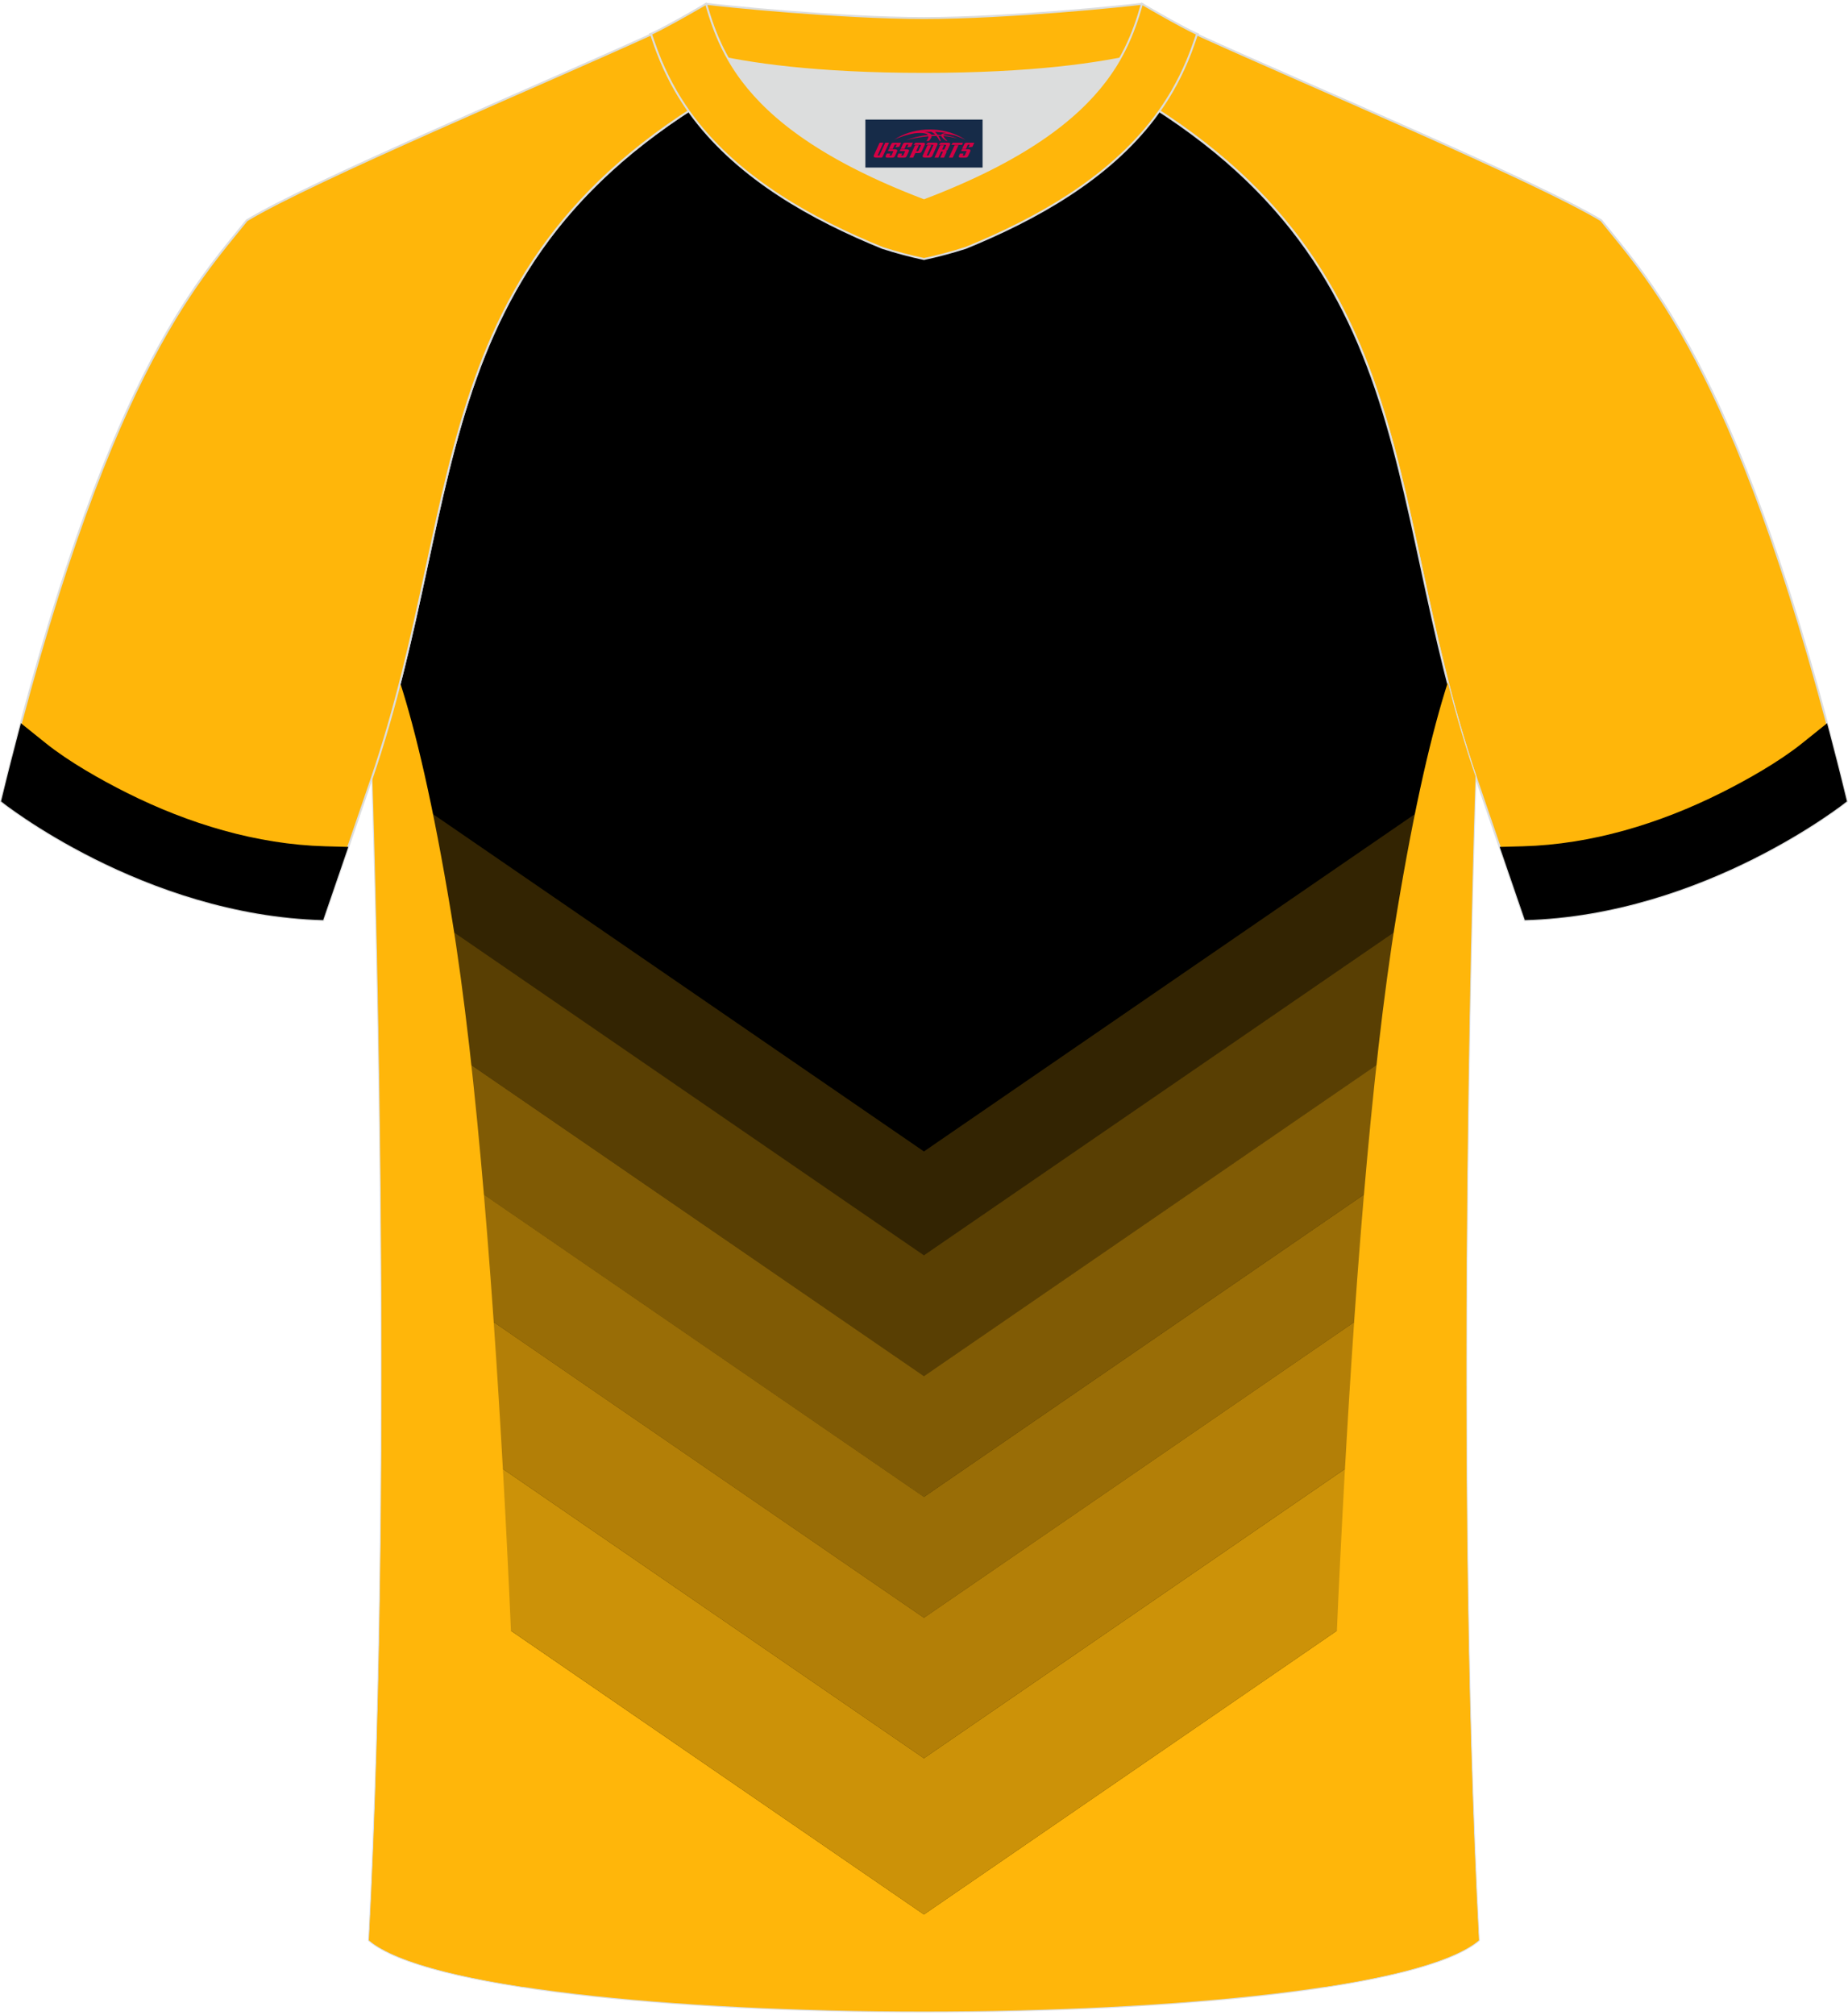 <?xml version="1.0" encoding="utf-8"?>
<!-- Generator: Adobe Illustrator 24.0.1, SVG Export Plug-In . SVG Version: 6.00 Build 0)  -->
<svg xmlns="http://www.w3.org/2000/svg" xmlns:xlink="http://www.w3.org/1999/xlink" version="1.1" id="图层_1" x="0px" y="0px" width="378px" height="412px" viewBox="0 0 378.37 411.43" enable-background="new 0 0 378.37 411.43" xml:space="preserve">
<g>
	
		<path fill-rule="evenodd" clip-rule="evenodd" fill="#FFB60A" stroke="#DCDDDD" stroke-width="0.4" stroke-miterlimit="22.926" d="   M327.84,44.61c10.2,12.74,29.23,32.28,50.3,118.94c0,0-29.06,23.28-65.94,24.3c0,0-7.13-20.73-9.85-28.72   c-20.49-59.72-9.19-110.36-81.59-146.3c-2.59-1.28-7.26-1.87-6.23-3.45c5.36-8.23,13.13-7.47,17.75-6.01   c9.6,3.37,3.14-1.18,12.56,3.1C266.69,16.45,314.21,36.39,327.84,44.61z"/>
	<g>
		<path fill-rule="evenodd" clip-rule="evenodd" d="M368.97,151.65c-4.72,3.78-11.26,7.48-16.62,10.16    c-12.53,6.27-26.49,10.54-40.56,10.92l-4.73,0.13c2.62,7.63,5.15,14.98,5.15,14.98c36.88-1.02,65.94-24.3,65.94-24.3    c-1.36-5.61-2.72-10.93-4.06-16L368.97,151.65z"/>
	</g>
	<path fill-rule="evenodd" clip-rule="evenodd" stroke="#DCDDDD" stroke-width="0.4" stroke-miterlimit="22.926" d="   M75.56,396.65c5.36-100.93,0.7-237.52,0.7-237.52c0-0.25,0-0.49-0.01-0.73C96.4,99,85.5,48.63,157.59,12.83   c2.59-1.28,7.26-1.87,6.23-3.45c-0.42-0.64-0.8-1.36-1.17-2.15c6.75,0.26,14.96,0.49,26.36,0.49h0.31c11.58,0,19.94-0.23,26.83-0.5   c-0.57,0.64-1.11,1.36-1.64,2.16c-1.03,1.58,3.64,2.16,6.23,3.45c72.09,35.8,61.19,86.17,81.34,145.57c0,0.25-0.01,0.49-0.01,0.73   c0,0-4.66,136.58,0.7,237.52C279.74,416.08,98.62,416.08,75.56,396.65z"/>
	<g>
		<g>
			<path opacity="0.2" fill-rule="evenodd" clip-rule="evenodd" fill="#FFB60A" enable-background="new    " d="M189.17,235.19     L76.46,157.77c-0.07,0.21-0.14,0.42-0.21,0.63c0.01,0.24,0.01,0.48,0.01,0.73c0,0,0.25,7.45,0.58,20.15l112.33,77.16     l112.33-77.16c0.32-12.7,0.58-20.15,0.58-20.15c0-0.24,0.01-0.48,0.01-0.73c-0.07-0.21-0.14-0.42-0.21-0.63L189.17,235.19z"/>
			<path opacity="0.35" fill-rule="evenodd" clip-rule="evenodd" fill="#FFB60A" enable-background="new    " d="M189.17,256.44     L76.84,179.28c0.18,6.93,0.37,15.42,0.56,25.11l111.77,76.78l111.78-76.78c0.18-9.7,0.38-18.19,0.56-25.11L189.17,256.44z"/>
			<path opacity="0.5" fill-rule="evenodd" clip-rule="evenodd" fill="#FFB60A" enable-background="new    " d="M189.17,281.17     L77.39,204.39c0.15,7.64,0.28,16.04,0.4,25.01l111.37,76.5l111.37-76.5c0.12-8.97,0.26-17.37,0.4-25.01L189.17,281.17z"/>
			<path opacity="0.6" fill-rule="evenodd" clip-rule="evenodd" fill="#FFB60A" enable-background="new    " d="M189.17,305.9     L77.8,229.4c0.1,7.9,0.19,16.23,0.25,24.9l111.12,76.33l111.12-76.33c0.06-8.67,0.15-17.01,0.25-24.9L189.17,305.9z"/>
			<path opacity="0.7" fill-rule="evenodd" clip-rule="evenodd" fill="#FFB60A" enable-background="new    " d="M189.17,330.63     L78.05,254.3c0.07,9.28,0.1,18.93,0.09,28.82l111.03,76.27l111.03-76.27c-0.01-9.88,0.03-19.54,0.09-28.82L189.17,330.63z"/>
			<path opacity="0.8" fill-rule="evenodd" clip-rule="evenodd" fill="#FFB60A" enable-background="new    " d="M189.17,359.39     L78.14,283.12c-0.01,10.42-0.07,21.09-0.18,31.85l111.21,76.39l111.21-76.39c-0.12-10.76-0.18-21.43-0.18-31.85L189.17,359.39z"/>
			<path fill-rule="evenodd" clip-rule="evenodd" fill="#FFB60A" d="M189.17,391.36l111.21-76.39c0.3,27.64,1.02,55.83,2.39,81.68     c-23.03,19.43-204.15,19.43-227.21,0c1.37-25.85,2.09-54.04,2.39-81.68L189.17,391.36z"/>
		</g>
		<path fill-rule="evenodd" clip-rule="evenodd" fill="#FFB60A" d="M81.91,139.2c3.15,9.77,6.74,24.71,10.5,47.53    c10.68,64.8,14.08,192.51,14.69,219.44c-15.36-2.35-26.8-5.52-31.54-9.52c5.36-100.93,0.7-237.52,0.7-237.52    c0-0.25,0-0.49-0.01-0.73C78.46,151.89,80.3,145.49,81.91,139.2z"/>
		<path fill-rule="evenodd" clip-rule="evenodd" fill="#FFB60A" d="M296.43,139.2c-3.15,9.77-6.74,24.71-10.5,47.53    c-10.68,64.8-14.08,192.52-14.69,219.44c15.37-2.35,26.8-5.53,31.54-9.52c-5.36-100.94-0.7-237.52-0.7-237.52    c0-0.24,0.01-0.48,0.01-0.73C299.88,151.89,298.04,145.49,296.43,139.2z"/>
	</g>
	
		<path fill-rule="evenodd" clip-rule="evenodd" fill="#FFB60A" stroke="#DCDDDD" stroke-width="0.4" stroke-miterlimit="22.926" d="   M50.53,44.61C40.33,57.35,21.29,76.89,0.22,163.55c0,0,29.06,23.28,65.94,24.3c0,0,7.13-20.73,9.85-28.72   c20.49-59.72,9.2-110.36,81.59-146.3c2.59-1.28,7.26-1.87,6.23-3.45c-5.36-8.23-13.13-7.47-17.75-6.01   c-9.6,3.37-3.14-1.18-12.56,3.1C111.67,16.45,64.15,36.39,50.53,44.61z"/>
	<g>
		<path fill-rule="evenodd" clip-rule="evenodd" d="M9.4,151.65c4.72,3.78,11.26,7.48,16.62,10.16    c12.53,6.27,26.49,10.54,40.56,10.92l4.73,0.13c-2.62,7.63-5.15,14.98-5.15,14.98c-36.88-1.02-65.94-24.3-65.94-24.3    c1.36-5.61,2.72-10.93,4.06-16L9.4,151.65z"/>
	</g>
	<path fill-rule="evenodd" clip-rule="evenodd" fill="#DCDDDD" d="M149.06,11.5l0.21,0.37c0.8,1.37,1.71,2.75,2.77,4.16   c5.96,7.87,16.62,16.25,37.14,24.05c20.52-7.8,31.18-16.17,37.14-24.05c1.06-1.4,1.98-2.79,2.77-4.16l0.21-0.37   c-8.65,1.68-21.51,3.13-40.13,3.13C170.56,14.63,157.7,13.18,149.06,11.5z"/>
	
		<path fill-rule="evenodd" clip-rule="evenodd" fill="#FFB60A" stroke="#DCDDDD" stroke-width="0.4" stroke-miterlimit="22.926" d="   M189.18,3.21c-17.27,0-41.75-2.53-44.63-2.92c0,0-5.53,4.46-11.28,6.18c0,0,11.77,8.16,55.91,8.16s55.91-8.16,55.91-8.16   c-5.75-1.72-11.28-6.18-11.28-6.18C230.93,0.68,206.45,3.21,189.18,3.21z"/>
	
		<path fill-rule="evenodd" clip-rule="evenodd" fill="#FFB60A" stroke="#DCDDDD" stroke-width="0.4" stroke-miterlimit="22.926" d="   M189.18,52.53c2.82-0.6,5.68-1.36,8.52-2.27c14.44-5.88,29.2-14.14,38.65-26.62c0.4-0.53,0.79-1.06,1.17-1.6   c0.87-1.24,1.69-2.52,2.45-3.83c1.16-2,2.19-4.08,3.09-6.21c0.56-1.33,1.07-2.67,1.53-4.04c0.1-0.29,0.2-0.58,0.29-0.86   c0.02-0.07,0.04-0.14,0.07-0.2c0.03-0.09,0.06-0.18,0.09-0.27c0-0.01,0.01-0.02,0.01-0.03c0.01-0.04,0.03-0.08,0.04-0.12   c-4.43-2.13-11.28-6.18-11.28-6.18c-0.23,0.8-0.48,1.62-0.74,2.46c-0.45,1.41-0.97,2.86-1.6,4.35c-0.65,1.55-1.43,3.15-2.37,4.77   c-0.79,1.37-1.71,2.75-2.77,4.16c-5.96,7.87-16.62,16.25-37.14,24.05c-20.52-7.8-31.18-16.17-37.14-24.05   c-1.06-1.4-1.98-2.79-2.77-4.16c-0.94-1.63-1.72-3.22-2.37-4.77c-0.63-1.49-1.15-2.94-1.6-4.35c-0.27-0.84-0.51-1.66-0.74-2.46   c0,0-6.86,4.05-11.28,6.18c0.01,0.04,0.03,0.08,0.04,0.12c0,0.01,0.01,0.02,0.01,0.03c0.03,0.09,0.06,0.18,0.09,0.27   c0.02,0.07,0.04,0.14,0.07,0.2c0.1,0.29,0.19,0.58,0.29,0.86c0.47,1.36,0.97,2.71,1.53,4.04c0.9,2.13,1.93,4.21,3.09,6.21   c0.76,1.31,1.58,2.59,2.45,3.83c0.38,0.54,0.77,1.08,1.17,1.6c9.46,12.48,24.21,20.75,38.65,26.62   C183.51,51.17,186.36,51.93,189.18,52.53z"/>
	
</g>
<g id="tag_logo">
	<rect y="23.99" fill="#162B48" width="24" height="9.818" x="177.18"/>
	<g>
		<path fill="#D30044" d="M193.14,27.18l0.005-0.011c0.131-0.311,1.085-0.262,2.351,0.071c0.715,0.24,1.44,0.54,2.193,0.9    c-0.218-0.147-0.447-0.289-0.682-0.42l0.011,0.005l-0.011-0.005c-1.478-0.845-3.218-1.418-5.1-1.62    c-1.282-0.115-1.658-0.082-2.411-0.055c-2.449,0.142-4.68,0.905-6.458,2.095c1.26-0.638,2.722-1.075,4.195-1.336    c1.467-0.18,2.476-0.033,2.771,0.344c-1.691,0.175-3.469,0.633-4.555,1.075c1.156-0.338,2.967-0.665,4.647-0.813    c0.016,0.251-0.115,0.567-0.415,0.96h0.475c0.376-0.382,0.584-0.725,0.595-1.004c0.333-0.022,0.66-0.033,0.971-0.033    C191.97,27.62,192.18,27.97,192.38,28.36h0.262c-0.125-0.344-0.295-0.687-0.518-1.036c0.207,0,0.393,0.005,0.567,0.011    c0.104,0.267,0.496,0.66,1.058,1.025h0.245c-0.442-0.365-0.753-0.753-0.835-1.004c1.047,0.065,1.696,0.224,2.885,0.513    C194.96,27.44,194.22,27.27,193.14,27.18z M190.7,27.09c-0.164-0.295-0.655-0.485-1.402-0.551    c0.464-0.033,0.922-0.055,1.364-0.055c0.311,0.147,0.589,0.344,0.84,0.589C191.24,27.07,190.97,27.08,190.7,27.09z M192.68,27.14c-0.224-0.016-0.458-0.027-0.715-0.044c-0.147-0.202-0.311-0.398-0.502-0.6c0.082,0,0.164,0.005,0.24,0.011    c0.72,0.033,1.429,0.125,2.138,0.273C193.17,26.74,192.79,26.9,192.68,27.14z"/>
		<path fill="#D30044" d="M180.1,28.72L178.93,31.27C178.75,31.64,179.02,31.78,179.5,31.78l0.873,0.005    c0.115,0,0.251-0.049,0.327-0.175l1.342-2.891H181.26L180.04,31.35H179.87c-0.147,0-0.185-0.033-0.147-0.125l1.156-2.504H180.1L180.1,28.72z M181.96,30.07h1.271c0.36,0,0.584,0.125,0.442,0.425L183.2,31.53C183.1,31.75,182.83,31.78,182.6,31.78H181.68c-0.267,0-0.442-0.136-0.349-0.333l0.235-0.513h0.742L182.13,31.31C182.11,31.36,182.15,31.37,182.21,31.37h0.18    c0.082,0,0.125-0.016,0.147-0.071l0.376-0.813c0.011-0.022,0.011-0.044-0.055-0.044H181.79L181.96,30.07L181.96,30.07z M182.78,30h-0.78l0.475-1.025c0.098-0.218,0.338-0.256,0.578-0.256H184.5L184.11,29.56L183.33,29.68l0.262-0.562H183.3c-0.082,0-0.12,0.016-0.147,0.071L182.78,30L182.78,30z M184.37,30.07L184.2,30.44h1.069c0.06,0,0.06,0.016,0.049,0.044    L184.94,31.3C184.92,31.35,184.88,31.37,184.8,31.37H184.62c-0.055,0-0.104-0.011-0.082-0.06l0.175-0.376H183.97L183.74,31.45C183.64,31.64,183.82,31.78,184.09,31.78h0.916c0.24,0,0.502-0.033,0.605-0.251l0.475-1.031c0.142-0.3-0.082-0.425-0.442-0.425H184.37L184.37,30.07z M185.18,30l0.371-0.818c0.022-0.055,0.06-0.071,0.147-0.071h0.295L185.73,29.67l0.791-0.115l0.387-0.845H185.46c-0.24,0-0.48,0.038-0.578,0.256L184.41,30L185.18,30L185.18,30z M187.58,30.46h0.278c0.087,0,0.153-0.022,0.202-0.115    l0.496-1.075c0.033-0.076-0.011-0.12-0.125-0.12H187.03l0.431-0.431h1.522c0.355,0,0.485,0.153,0.393,0.355l-0.676,1.445    c-0.06,0.125-0.175,0.333-0.644,0.327l-0.649-0.005L186.97,31.78H186.19l1.178-2.558h0.785L187.58,30.46L187.58,30.46z     M190.17,31.27c-0.022,0.049-0.06,0.076-0.142,0.076h-0.191c-0.082,0-0.109-0.027-0.082-0.076l0.944-2.051h-0.785l-0.987,2.138    c-0.125,0.273,0.115,0.415,0.453,0.415h0.72c0.327,0,0.649-0.071,0.769-0.322l1.085-2.384c0.093-0.202-0.06-0.355-0.415-0.355    h-1.533l-0.431,0.431h1.38c0.115,0,0.164,0.033,0.131,0.104L190.17,31.27L190.17,31.27z M192.89,30.14h0.278    c0.087,0,0.158-0.022,0.202-0.115l0.344-0.753c0.033-0.076-0.011-0.12-0.125-0.12h-1.402l0.425-0.431h1.527    c0.355,0,0.485,0.153,0.393,0.355l-0.529,1.124c-0.044,0.093-0.147,0.18-0.393,0.18c0.224,0.011,0.256,0.158,0.175,0.327    l-0.496,1.075h-0.785l0.54-1.167c0.022-0.055-0.005-0.087-0.104-0.087h-0.235L192.12,31.78h-0.785l1.178-2.558h0.785L192.89,30.14L192.89,30.14z M195.46,29.23L194.28,31.78h0.785l1.184-2.558H195.46L195.46,29.23z M196.97,29.16l0.202-0.431h-2.1l-0.295,0.431    H196.97L196.97,29.16z M196.95,30.07h1.271c0.36,0,0.584,0.125,0.442,0.425l-0.475,1.031c-0.104,0.218-0.371,0.251-0.605,0.251    h-0.916c-0.267,0-0.442-0.136-0.349-0.333l0.235-0.513h0.742L197.12,31.31c-0.022,0.049,0.022,0.06,0.082,0.06h0.18    c0.082,0,0.125-0.016,0.147-0.071l0.376-0.813c0.011-0.022,0.011-0.044-0.049-0.044h-1.069L196.95,30.07L196.95,30.07z     M197.76,30H196.98l0.475-1.025c0.098-0.218,0.338-0.256,0.578-0.256h1.451l-0.387,0.845l-0.791,0.115l0.262-0.562h-0.295    c-0.082,0-0.12,0.016-0.147,0.071L197.76,30z"/>
	</g>
</g>
</svg>